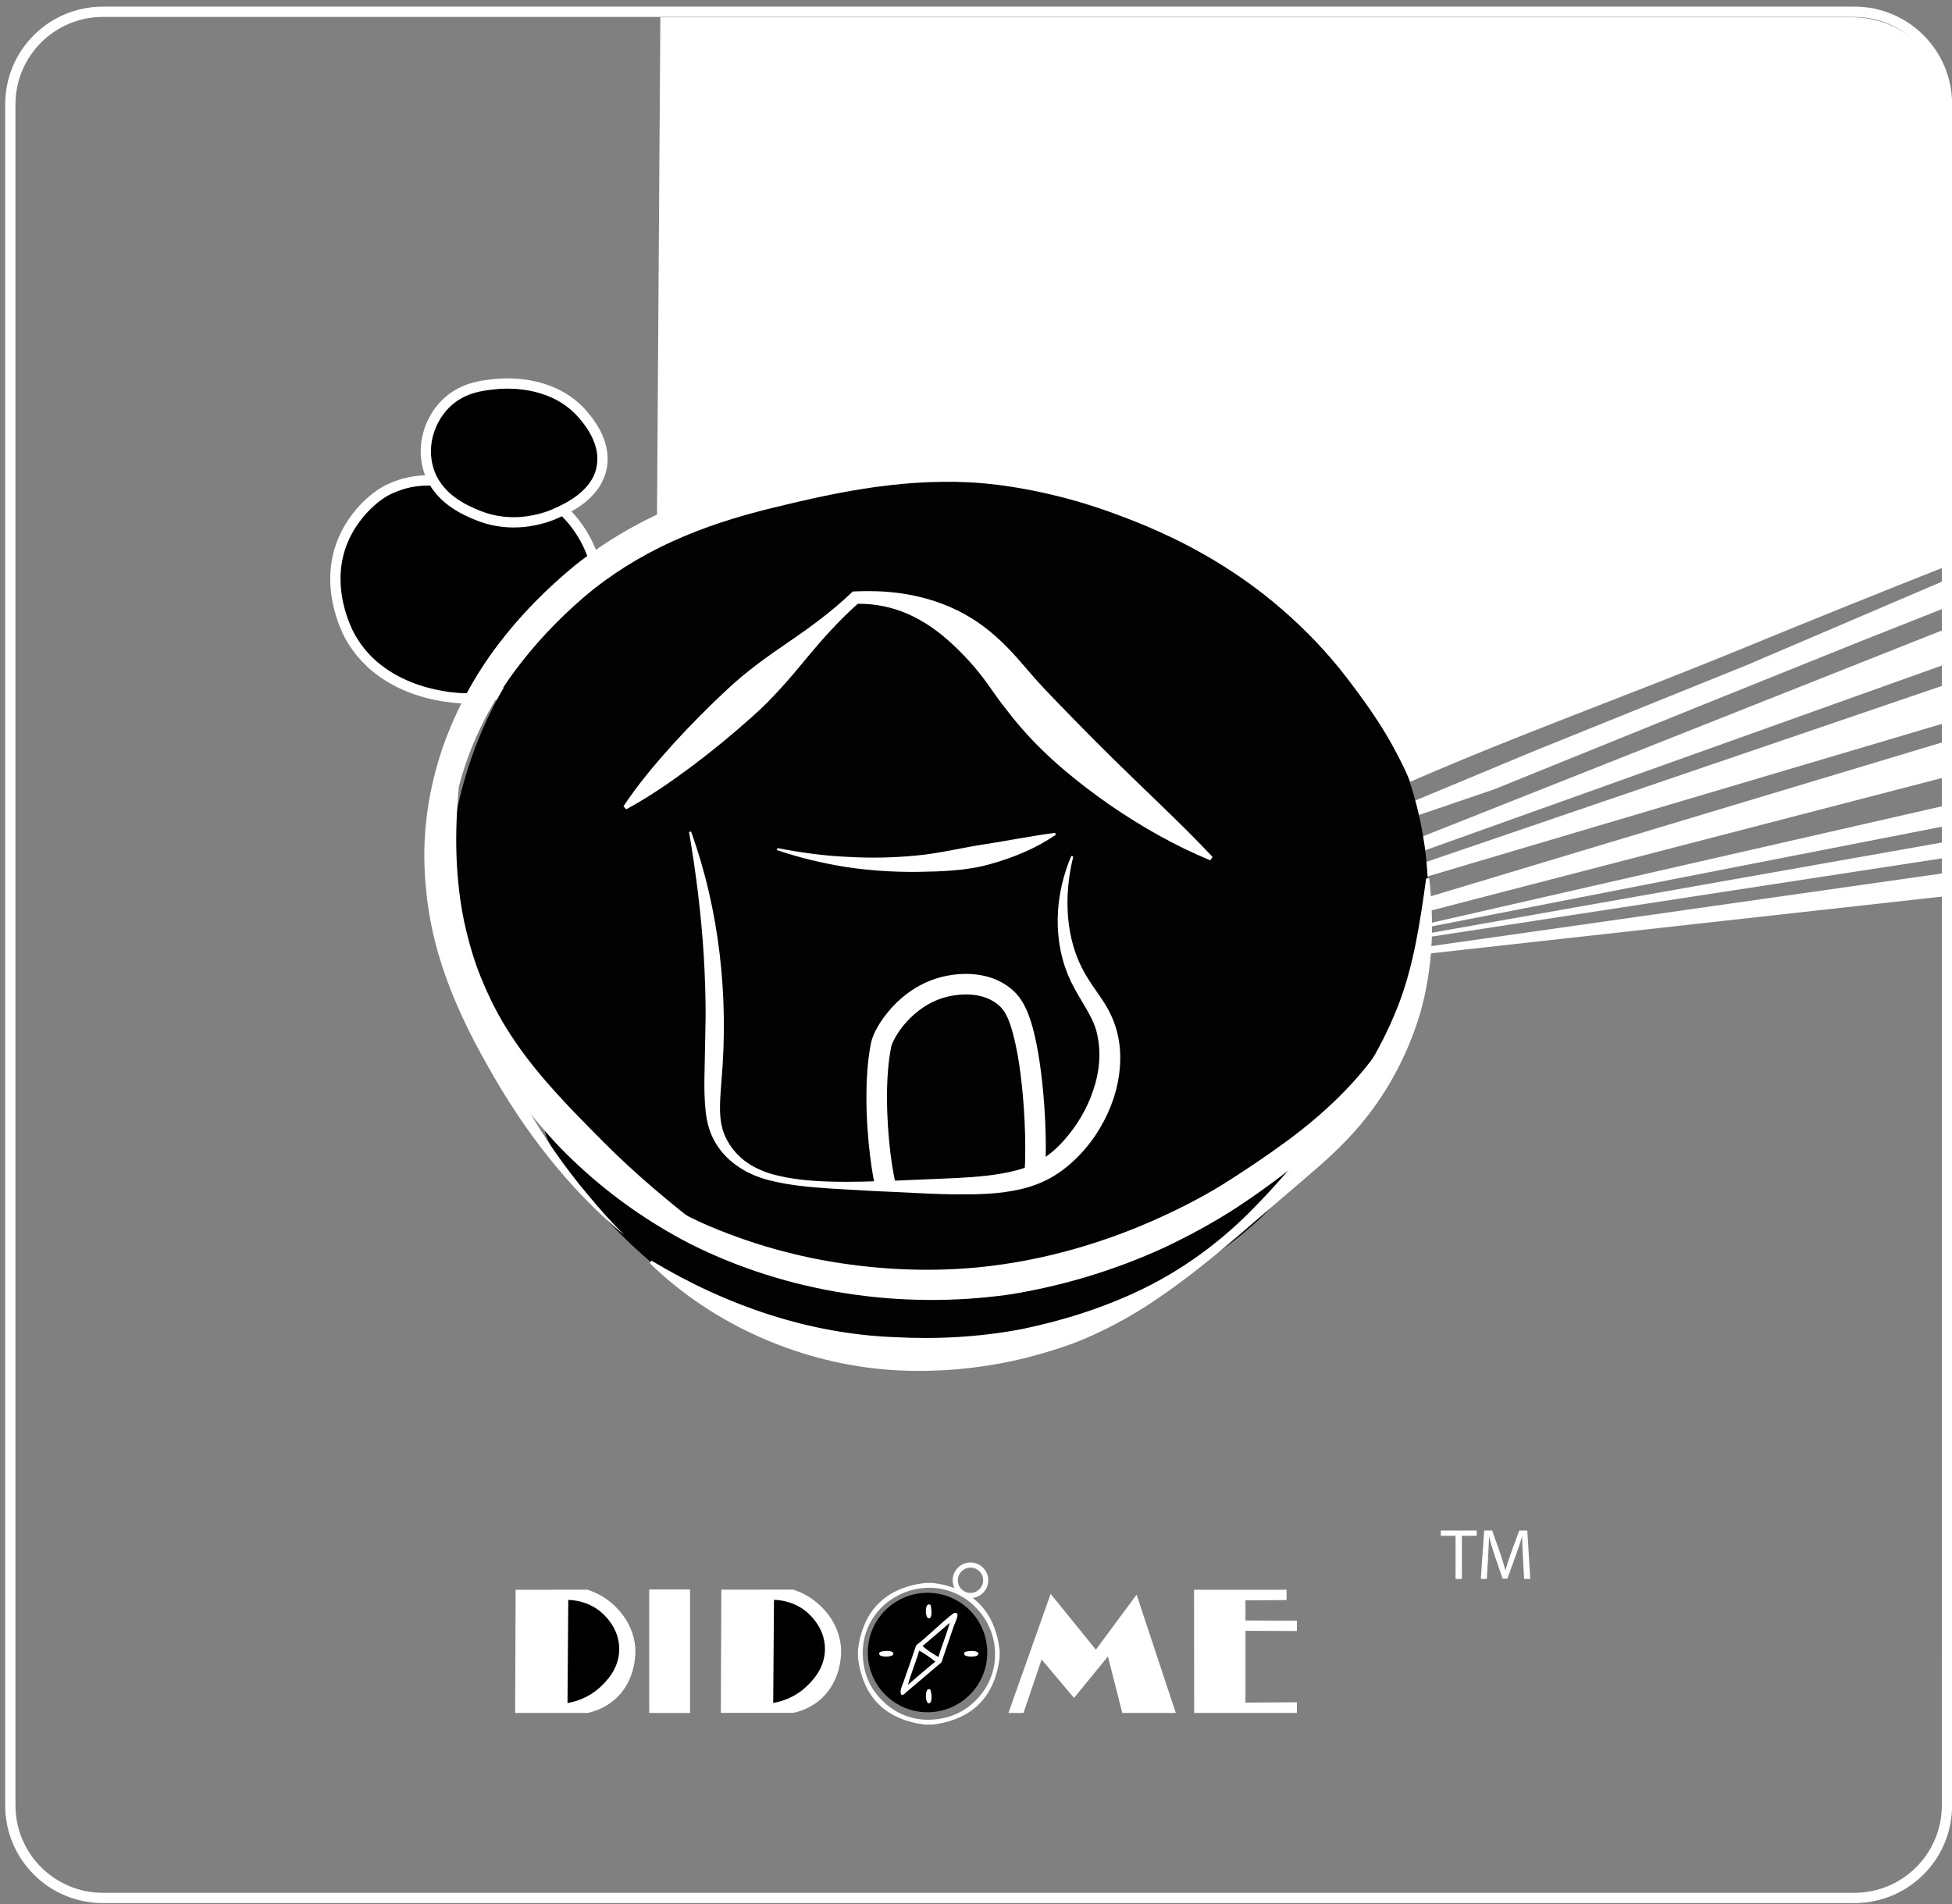 <?xml version="1.0" encoding="utf-8"?>
<!-- Generator: Adobe Illustrator 13.0.0, SVG Export Plug-In . SVG Version: 6.00 Build 14948)  -->
<!DOCTYPE svg PUBLIC "-//W3C//DTD SVG 1.1//EN" "http://www.w3.org/Graphics/SVG/1.1/DTD/svg11.dtd">
<svg version="1.1" xmlns="http://www.w3.org/2000/svg" xmlns:xlink="http://www.w3.org/1999/xlink" x="0px" y="0px"
	 width="357.001px" height="348.334px" viewBox="0 0 357.001 348.334" enable-background="new 0 0 357.001 348.334"
	 xml:space="preserve">
<rect x="0" y="0" width="357.001" height="348.334" fill="#808080" stroke="none"/>
<g id="Calque_1">
	<rect x="118.734" y="290.759" fill="#FFFFFF" width="7.471" height="22.587"/>
	<g>
		<path fill="#FFFFFF" d="M266.205,280.934h-2.696v-0.974h6.563v0.974h-2.709v7.892h-1.157V280.934z"/>
		<path fill="#FFFFFF" d="M278.532,284.932c-0.065-1.236-0.145-2.735-0.145-3.827h-0.026c-0.315,1.025-0.671,2.144-1.118,3.367
			l-1.565,4.301h-0.868l-1.446-4.222c-0.421-1.263-0.764-2.395-1.013-3.446h-0.026c-0.026,1.104-0.093,2.578-0.171,3.92
			l-0.237,3.801h-1.092l0.618-8.865h1.46l1.513,4.288c0.368,1.092,0.658,2.064,0.895,2.985h0.026
			c0.236-0.895,0.553-1.867,0.947-2.985l1.578-4.288h1.46l0.553,8.865h-1.132L278.532,284.932z"/>
	</g>
	<g>
		<path fill="#FFFFFF" d="M192.153,291.562c2.758,3.401,5.516,6.802,8.272,10.205c2.482-3.355,4.965-6.712,7.446-10.067
			c2.391,7.215,4.779,14.43,7.171,21.645h-9.79c-0.874-3.445-1.746-6.892-2.622-10.336c-2.067,2.526-4.135,5.055-6.203,7.582
			c-1.978-2.344-3.953-4.688-5.929-7.031c-1.104,3.263-2.208,6.524-3.312,9.785h-2.756L192.153,291.562z"/>
		<polygon fill="#FFFFFF" points="235.299,292.693 235.299,290.803 218.379,290.813 218.399,313.344 237.188,313.344 
			237.188,311.387 227.782,311.451 227.782,298.321 237.188,298.352 237.188,296.463 227.782,296.43 227.782,292.745 		"/>
		<path fill="#FFFFFF" d="M94.303,290.813c-0.03,7.51-0.059,15.022-0.088,22.533h13.25c1.113-0.24,3.075-0.832,4.91-2.412
			c4.198-3.619,3.848-9.082,3.811-9.563c-0.426-5.283-4.367-8.188-5.095-8.722c-1.379-1.018-2.724-1.558-3.667-1.854
			C103.05,290.799,98.675,290.807,94.303,290.813"/>
		<path d="M103.932,292.67c-0.047,6.288-0.094,12.576-0.143,18.864c1.123-0.195,3.789-0.812,6.121-3.05
			c0.921-0.885,3.367-3.231,3.345-6.879c-0.025-4.07-3.101-6.54-3.628-6.951C107.319,292.872,104.838,292.692,103.932,292.67"/>
		<path fill="#FFFFFF" d="M131.924,290.794c-0.031,7.511-0.059,15.022-0.088,22.533h13.25c1.113-0.24,3.075-0.829,4.91-2.412
			c4.198-3.618,3.849-9.082,3.812-9.563c-0.427-5.283-4.37-8.186-5.096-8.722c-1.38-1.018-2.724-1.558-3.667-1.854
			C140.671,290.781,136.297,290.788,131.924,290.794"/>
		<path d="M141.553,292.651c-0.047,6.29-0.095,12.576-0.143,18.864c1.123-0.193,3.788-0.81,6.121-3.05
			c0.922-0.885,3.367-3.231,3.345-6.879c-0.025-4.068-3.1-6.539-3.629-6.949C144.94,292.854,142.459,292.676,141.553,292.651"/>
	</g>
	<polygon fill="#FFFFFF" points="259.05,153.458 356.511,114.789 356.22,121.355 258.658,156.245 	"/>
	<polygon fill="#FFFFFF" points="259.878,157.998 356.072,125.156 356.511,132.016 259.878,160.676 	"/>
	<polygon fill="#FFFFFF" points="259.209,164.691 356.149,135.516 356.149,142.063 259.878,167.041 	"/>
	<g>
		<path fill="#FFFFFF" d="M259.878,169.237l96.194-21.955l-0.353,3.835c-31.986,6.252-63.973,12.503-95.962,18.756L259.878,169.237z
			"/>
		<path fill="#FFFFFF" d="M259.209,171.728c0.154-0.239,0.307-0.479,0.461-0.718c32.28-5.711,64.561-11.423,96.841-17.134
			l-0.438,3.001L259.209,171.728z"/>
		<polygon fill="#FFFFFF" points="257.335,173.695 356.304,159.618 356.304,163.883 259.209,174.669 		"/>
		<path fill="#020202" d="M99.81,205.94c2.115-2.066,16.654,20.252,44.992,28.082c24.502,6.768,48.193-0.369,54.698-2.328
			c5.109-1.54,13.188-3.975,22.574-9.575c9.848-5.879,15.7-12.005,16.528-11.195c0.785,0.769-3.101,7.663-9.572,13.257
			c-7.519,6.503-8.853,6.35-23.696,15.245c-6.115,3.662-8.246,3.027-10.987,4.358c-12.763,6.196-26.017,3.583-34.851,1.843
			c-9.129-1.799-13.926-0.897-16.664-1.601c-12.44-3.194-20.499-10.2-25.483-14.63C106.973,220.171,98.196,207.518,99.81,205.94"/>
		<polygon fill="#FFFFFF" points="257.953,146.808 280.661,137.344 319.559,121.628 356.072,106.009 356.072,111.061 
			340.774,117.111 310.521,129.291 273.197,144.417 257.953,149.612 		"/>
		<path d="M79.226,87.891c-2.138-0.077-3.843,0.165-5.341,0.581c-0.002,0-1.453,0.402-2.802,1.059
			c-2.863,1.393-6.541,4.883-8.415,9.465c-3.487,8.527,0.949,16.722,1.403,17.529c6.233,11.088,20.203,11.223,21.035,11.217
			c10.223-0.07,22.547-6.692,24.187-17.528c1.019-6.734-2.37-13.229-6.345-16.897C97.791,88.556,91.405,88.327,79.226,87.891"/>
		<path fill="#FFFFFF" d="M85.032,128.68l-0.005-0.001c-1.459-0.027-15.308-0.313-21.776-11.693l0,0
			c-0.366-0.663-2.846-5.21-2.854-11.105l0,0c0-2.272,0.378-4.744,1.402-7.243l0,0c1.987-4.824,5.765-8.428,8.872-9.953l0,0
			c1.374-0.663,2.712-1.05,2.961-1.119l0,0v-0.001c1.386-0.389,2.953-0.632,4.816-0.628l0,0c0.266,0,0.535,0.004,0.813,0.016l0,0
			l-0.034,0.94l-0.035,0.939c-0.258-0.011-0.505-0.016-0.744-0.016l0,0c-1.702,0-3.081,0.216-4.313,0.563l0,0l-0.049,0.012
			c-0.003,0.001-0.006,0.002-0.008,0.004l0,0c-0.035,0.011-0.092,0.026-0.169,0.049l0,0c-0.147,0.046-0.363,0.112-0.616,0.2l0,0
			c-0.509,0.173-1.175,0.428-1.803,0.731l0,0c-2.614,1.259-6.195,4.637-7.955,8.976l0,0c-0.917,2.246-1.255,4.463-1.255,6.53l0,0
			c-0.008,5.36,2.314,9.672,2.606,10.181l0,0c5.78,10.404,19.111,10.758,20.177,10.739l0,0c0,0,0.004,0,0.02,0l0,0
			c0.01,0,0.026,0,0.048,0l0,0c9.878-0.057,21.77-6.583,23.231-16.727l0,0c0.116-0.774,0.169-1.548,0.169-2.31l0,0
			c0.012-5.495-2.907-10.709-6.222-13.758l0,0c-4.809-4.463-10.881-4.748-23.118-5.175l0,0l0.035-0.939l0.034-0.94
			c12.122,0.443,18.818,0.616,24.324,5.672l0,0c3.658,3.388,6.815,8.976,6.827,15.141l0,0c0,0.851-0.057,1.716-0.192,2.591l0,0
			c-1.817,11.509-14.547,18.228-25.109,18.324l0,0H85.032L85.032,128.68z M74.1,89.386L74.1,89.386l0.014-0.003
			C74.11,89.382,74.105,89.384,74.1,89.386L74.1,89.386z"/>
		<path fill="#020202" d="M261.183,163.039c-0.295-22.513-12.003-38.161-15.568-42.788c-24.288-31.528-66.002-32.167-77.264-32.34
			c-10.304-0.158-27.575-0.211-46.154,9.866c-6.144,3.331-21.313,11.82-31.172,29.959c-9.979,18.362-13.328,44.434-1.367,65.427
			c5.776,10.132,13.201,15.723,20.903,21.519c21.794,16.398,44.269,19.574,50.413,20.286c6.798,0.79,33.372,3.186,60.862-11.68
			c9.4-5.083,23.169-12.53,31.971-28.895C255.157,191.88,261.403,179.834,261.183,163.039"/>
		<path fill="#FFFFFF" d="M18.811,348.123c-9.867,0-17.862-7.995-17.862-17.857l0,0V19.074c0-9.867,7.995-17.862,17.862-17.862l0,0
			h320.351c9.866,0,17.857,7.996,17.861,17.862l0,0l-0.004,311.191c0,9.862-7.991,17.857-17.857,17.857l0,0H18.811L18.811,348.123z
			 M18.811,346.243h320.351c8.827-0.015,15.963-7.154,15.978-15.978l0,0l0.006-311.191c-0.021-8.828-7.156-15.964-15.983-15.979l0,0
			L18.811,3.091C9.983,3.11,2.844,10.247,2.829,19.074l0,0v311.191C2.844,339.089,9.983,346.229,18.811,346.243L18.811,346.243z"/>
		<path fill="#FFFFFF" d="M120.139,97.266c0.21-29.979,0.423-64.134,0.633-94.114h217.883c1.375-0.011,6.677,0.105,11.399,4.117
			c5.118,4.347,5.882,10.146,6.018,11.401v84.871c-12.468,4.931-25.032,9.999-37.687,15.202
			c-20.588,8.467-40.696,15.628-60.433,24.253c-2.087-5.236-5.717-11.336-11.773-19.187c-14.957-19.386-34.198-26.823-42.118-29.767
			c-18.044-6.709-33.173-6.501-45.286-6.336C142.713,87.928,129.446,94.765,120.139,97.266"/>
		<path fill="#FFFFFF" d="M257.953,142.996c-10.754-24.385-32.443-42.53-56.981-50.604c-6.167-1.901-12.512-3.268-18.927-3.867
			c-6.416-0.592-12.887-0.522-19.3,0.231c-6.425,0.72-12.749,2.052-19.187,3.604c-6.394,1.481-12.599,3.258-18.495,5.762
			c-5.899,2.468-11.441,5.681-16.455,9.603c-4.926,3.977-9.535,8.633-13.425,13.658c-3.934,5.026-7.111,10.618-9.38,16.554
			c-2.208,5.955-3.523,12.26-3.767,18.629c-0.487,12.815,3.673,25.474,9.669,37.109c2.937,5.922,6.025,11.688,9.832,17.077
			c1.883,2.697,3.881,5.322,6.015,7.841c2.1,2.549,4.32,5.005,6.649,7.364c-10.221-8.47-18.501-19.315-24.992-30.944
			c-3.286-5.805-6.28-11.889-8.359-18.363c-2.143-6.447-3.216-13.294-3.249-20.167c0.006-6.877,1.247-13.753,3.542-20.25
			c2.329-6.486,5.654-12.604,9.777-18.093c4.147-5.509,8.917-10.343,14.255-14.733c5.396-4.277,11.382-7.817,17.7-10.474
			c6.324-2.641,12.921-4.467,19.436-5.931c6.451-1.485,13.114-2.935,19.881-3.532c13.521-1.322,27.398,0.178,40.188,4.785
			c12.767,4.632,24.429,11.951,34.104,21.302C246.063,118.981,253.623,130.439,257.953,142.996"/>
		<path fill="#FFFFFF" d="M114.02,147.488c2.716-4.078,5.811-7.744,9.007-11.296c3.209-3.539,6.563-6.917,10.051-10.15
			c3.465-3.258,7.368-6.037,11.339-8.738c3.968-2.706,7.813-5.548,11.258-8.829l0.294-0.278l0.432-0.017
			c3.563-0.148,7.187,0.007,10.789,0.784c3.6,0.75,7.18,2.079,10.381,4.06c3.223,1.955,5.991,4.567,8.432,7.304l3.384,3.898
			c1.096,1.239,2.243,2.436,3.396,3.63c4.61,4.781,9.337,9.572,14.243,14.301c4.893,4.75,9.911,9.46,14.743,14.6l-0.426,0.621
			c-6.531-2.705-12.64-6.194-18.443-10.182c-5.759-4.036-11.307-8.526-16.025-13.937c-1.182-1.346-2.297-2.76-3.394-4.188
			c-1.112-1.438-2.117-2.937-3.044-4.219c-1.901-2.628-4.036-4.957-6.362-7.12c-2.329-2.152-4.953-4.053-7.943-5.384
			c-2.98-1.324-6.315-1.995-9.648-1.895l0.725-0.297c-3.583,3.13-6.767,6.694-9.825,10.398c-3.057,3.705-6.184,7.335-9.746,10.485
			c-3.541,3.175-7.213,6.205-11.034,9.075c-3.833,2.854-7.766,5.597-12.076,7.927L114.02,147.488z"/>
		<path d="M90.727,70.252c-2.472,0.242-6.305,0.621-9.347,3.739c-2.777,2.847-4.247,7.313-3.115,11.528
			c1.505,5.613,6.828,7.813,9.035,8.724c6.982,2.884,13.292,0.158,14.333-0.312c2.19-0.989,7.446-3.363,8.413-8.412
			c0.877-4.599-2.376-8.423-3.427-9.659C101.137,69.419,92.284,70.1,90.727,70.252"/>
		<path fill="#FFFFFF" d="M86.941,95.111c-2.208-0.919-7.919-3.219-9.584-9.346l0,0c-0.285-1.062-0.419-2.13-0.416-3.185l0,0
			c0.004-3.519,1.458-6.877,3.766-9.246l0,0c3.303-3.384,7.444-3.775,9.919-4.018l0,0v-0.001c0.381-0.039,1.138-0.104,2.153-0.104
			l0,0c3.451,0.004,10.016,0.727,14.558,6.039l0,0c0.927,1.119,3.776,4.373,3.796,8.692l0,0c0,0.569-0.05,1.154-0.166,1.753l0,0
			c-1.131,5.658-6.769,8.081-8.954,9.092l0,0c-0.742,0.332-3.885,1.7-8.072,1.7l0,0C91.814,96.488,89.417,96.135,86.941,95.111
			L86.941,95.111z M90.817,71.188c-2.473,0.239-5.988,0.611-8.765,3.458l0,0c-1.966,2.011-3.239,4.946-3.235,7.935l0,0
			c0,0.896,0.111,1.8,0.354,2.692l0,0c1.347,5.099,6.28,7.2,8.484,8.1l0,0c2.223,0.915,4.366,1.234,6.285,1.234l0,0
			c3.784,0,6.665-1.246,7.303-1.534l0,0c2.204-0.969,7.077-3.292,7.877-7.731l0,0c0.088-0.477,0.131-0.942,0.131-1.4l0,0
			c0.019-3.446-2.431-6.412-3.351-7.473l0,0c-3.942-4.662-9.9-5.381-13.123-5.377l0,0c-0.938,0-1.635,0.058-1.954,0.093l0,0
			l-0.1-0.935L90.817,71.188L90.817,71.188z"/>
		<path fill="#FFFFFF" d="M86.071,185.808c5.073,8.299,11.218,15.845,18.365,22.213c7.12,6.388,15.223,11.616,23.804,15.614
			c8.62,3.832,17.858,6.44,27.233,7.68c9.358,1.266,18.933,1.318,28.218-0.082c9.329-1.379,18.495-4.129,27.16-7.937
			c4.331-1.913,8.568-4.058,12.618-6.527c3.98-2.5,8.036-5.21,11.871-8.028c7.648-5.638,14.548-12.314,19.31-20.556
			c0.625-1.01,1.195-2.051,1.717-3.119c0.567-1.047,1.054-2.134,1.517-3.231c1.017-2.174,1.688-4.398,2.187-6.734
			c0.984-4.666,0.818-9.561,1.037-14.422c0.134,2.427,0.457,4.834,0.604,7.276c0.141,2.441,0.136,4.911-0.131,7.381
			c-0.261,2.455-0.83,4.96-1.69,7.269c-0.39,1.176-0.807,2.345-1.306,3.48c-0.455,1.156-0.962,2.289-1.529,3.396
			c-2.212,4.455-5.012,8.64-8.26,12.427c-3.244,3.791-6.923,7.195-10.768,10.3c-3.85,3.117-7.753,5.986-11.94,8.738
			c-4.171,2.706-8.552,5.078-13.044,7.212c-9.042,4.163-18.64,7.083-28.509,8.652c-19.827,2.765-40.345-0.29-58.21-9.226
			c-8.854-4.549-16.911-10.509-23.802-17.575C95.699,202.886,90.048,194.698,86.071,185.808"/>
		<path fill="#FFFFFF" d="M261.391,160.68c0.923,8.05,0.681,16.362-1.596,24.463c-2.347,7.985-6.447,15.553-11.979,21.736
			c-2.739,3.112-5.821,5.838-8.896,8.469l-9.201,7.898c-6.103,5.306-12.297,10.534-19.148,15.054
			c-3.413,2.27-7.037,4.269-10.806,5.977c-3.762,1.747-7.752,2.938-11.758,4.021c-8.045,2.021-16.421,2.842-24.728,2.326
			c-16.661-1.091-32.816-8.229-44.457-19.565l0.343-0.448c13.798,8.304,28.961,13.402,44.475,13.99
			c7.749,0.416,15.558-0.017,23.219-1.468c7.613-1.571,15.112-3.934,22.239-7.405c7.116-3.481,13.667-8.232,19.332-13.876
			c2.838-2.814,5.522-5.816,8.153-8.858c2.635-3.023,5.146-6.093,7.534-9.179c2.372-3.106,4.596-6.259,6.589-9.572
			c1.948-3.327,3.665-6.834,5.059-10.44c2.781-7.209,3.967-15.137,5.063-23.126L261.391,160.68z"/>
		<path fill="#FFFFFF" d="M83.923,144.027c-0.813,8.399-0.672,16.669,0.969,24.58c0.863,3.94,1.979,7.789,3.591,11.444
			c1.551,3.667,3.444,7.18,5.721,10.462c4.481,6.615,10.253,12.433,16.132,18.354c5.798,5.823,12.125,11.157,18.837,16.282
			c-7.873-3.082-15.208-7.593-21.796-13.025c-3.29-2.658-6.401-5.491-9.495-8.481c-3.035-3.04-5.88-6.345-8.341-9.966
			c-2.401-3.655-4.481-7.558-6.008-11.669c-1.474-4.123-2.574-8.396-2.97-12.731C79.635,160.635,80.833,151.885,83.923,144.027"/>
		<path fill="#FFFFFF" d="M126.386,152.1c5.204,14.412,6.896,30.225,5.572,45.472c-0.265,3.758-0.739,7.514,0.82,10.615
			c0.761,1.559,1.923,2.974,3.322,4.086c1.421,1.099,3.105,1.886,4.878,2.44c3.585,1.029,7.393,1.348,11.179,1.438
			c3.792,0.117,7.601-0.068,11.409-0.173l11.4-0.488c3.764-0.196,7.513-0.507,10.941-1.408c3.443-0.907,6.293-2.775,8.652-5.454
			c2.346-2.624,4.219-5.731,5.333-9.059c1.17-3.299,1.517-6.873,0.806-10.184c-0.609-3.297-3.051-6.141-4.839-9.835
			c-3.521-7.422-2.939-15.964,0.071-22.986l0.358,0.117c-1.814,7.34-1.438,15.28,2.193,21.495c0.882,1.566,1.996,3.024,3.1,4.684
			c1.1,1.642,2.099,3.579,2.65,5.64c1.122,4.116,0.702,8.433-0.537,12.341c-1.31,3.899-3.423,7.496-6.269,10.457
			c-1.417,1.473-3.013,2.831-4.843,3.909c-1.815,1.081-3.808,1.824-5.794,2.3c-3.985,0.94-7.916,0.99-11.758,0.968
			c-3.854-0.006-7.663-0.271-11.477-0.437c-3.815-0.151-7.633-0.388-11.459-0.61c-3.819-0.257-7.667-0.568-11.454-1.54
			c-3.756-0.953-7.521-3.108-9.697-6.691c-1.109-1.779-1.675-3.887-1.882-5.879c-0.218-2.007-0.251-3.962-0.231-5.878l0.22-11.355
			c0.011-3.766-0.118-7.533-0.339-11.301c-0.472-7.531-1.404-15.051-2.69-22.585L126.386,152.1z"/>
		<path fill="#FFFFFF" d="M159.122,211.388c-0.367-3.013-0.662-6.796-0.662-10.681l0,0c0-3.39,0.22-6.852,0.848-9.973l0,0
			c0.372-1.675,1.583-3.939,3.745-6.367l0,0c2.153-2.378,5.287-4.74,9.411-5.716l0,0c0.473-0.113,2.119-0.504,4.21-0.5l0,0
			c2.332,0,5.356,0.473,8.001,2.522l0,0c2.378,1.831,3.935,4.744,5.166,11.78l0,0c0.686,3.811,1.429,10.558,1.429,17.543l0,0
			c0,1.64-0.042,3.294-0.129,4.924l0,0l-3.756-0.209c0.086-1.557,0.129-3.138,0.125-4.715l0,0
			c0.004-6.706-0.732-13.341-1.367-16.881l0,0c-1.263-6.889-2.425-8.403-3.776-9.472l0,0c-1.719-1.345-3.85-1.735-5.693-1.735l0,0
			c-1.646,0-2.951,0.31-3.346,0.403l0,0c-3.187,0.747-5.708,2.617-7.49,4.58l0,0c-1.773,1.909-2.78,4.094-2.843,4.586l0,0
			c-0.557,2.758-0.778,6.007-0.774,9.229l0,0c-0.004,3.693,0.283,7.351,0.631,10.231l0,0c0.333,2.834,0.81,5.104,0.941,5.396l0,0
			l-3.517,1.327C159.874,216.538,159.506,214.45,159.122,211.388L159.122,211.388z"/>
		<path fill="#FFFFFF" d="M142.186,155.135c4.24,0.823,8.503,1.412,12.776,1.604c4.269,0.255,8.54,0.167,12.761-0.256
			c4.236-0.391,8.34-1.455,12.512-2.07c4.183-0.655,8.335-1.48,12.724-2.067l0.138,0.35c-3.666,2.533-7.807,4.205-12.065,5.391
			c-4.273,1.201-8.752,1.329-13.142,1.399c-4.403,0.056-8.795-0.237-13.12-0.878c-4.319-0.703-8.575-1.699-12.681-3.109
			L142.186,155.135z"/>
	</g>
</g>
<g id="Calque_2">
	<g>
		<circle fill-rule="evenodd" clip-rule="evenodd" cx="169.635" cy="302.288" r="10.927"/>
		<path fill="#FFFFFF" d="M174.235,289.075c0-1.801,1.459-3.257,3.257-3.257l0,0c1.798,0,3.254,1.456,3.254,3.257l0,0
			c0,1.796-1.456,3.25-3.254,3.25l0,0C175.695,292.325,174.235,290.871,174.235,289.075L174.235,289.075z M175.173,289.075
			c0.004,1.278,1.039,2.308,2.319,2.313l0,0c1.277-0.006,2.312-1.035,2.316-2.313l0,0c-0.004-1.279-1.039-2.315-2.316-2.318l0,0
			C176.212,286.76,175.177,287.796,175.173,289.075L175.173,289.075z"/>
		<path fill-rule="evenodd" clip-rule="evenodd" fill="#FFFFFF" d="M169.111,289.56c0.506,0,1.013,0,1.518,0
			c7.181,0.949,11.247,5.016,12.195,12.196c0,0.505,0,1.014,0,1.521c-0.94,7.187-5.006,11.255-12.195,12.193
			c-0.505,0-1.012,0-1.518,0c-7.19-0.938-11.253-5.007-12.197-12.193c0-0.507,0-1.016,0-1.521
			C157.858,294.568,161.921,290.506,169.111,289.56z M164.354,291.789c-1.417,0.729-2.499,1.561-3.439,2.577
			c-1.874,2.03-3.375,5.018-3.089,8.91c0.271,3.686,1.743,6.126,3.896,8.147c2.054,1.922,5.136,3.395,8.857,3.136
			c3.551-0.246,6.226-1.708,8.198-3.845c1.849-2.005,3.439-4.988,3.187-8.907c-0.229-3.565-1.936-6.288-3.896-8.148
			c-1.913-1.813-5.08-3.453-8.907-3.187C167.317,290.601,165.716,291.091,164.354,291.789z"/>
		<path fill-rule="evenodd" clip-rule="evenodd" fill="#FFFFFF" d="M170.225,293.61c0.082,0.631,0.405,2.429-0.354,2.429
			C169.13,296.039,169.067,292.808,170.225,293.61z"/>
		<path fill-rule="evenodd" clip-rule="evenodd" fill="#FFFFFF" d="M172.176,304.095c-2.095,1.792-4.197,3.57-6.345,5.377
			c-0.272,0.229-0.57,0.715-1.036,0.507c-0.288-0.71,0.197-1.599,0.438-2.297c0.757-2.183,1.586-4.481,2.331-6.727
			c2.246-1.709,4.717-4.283,6.825-5.832c0.202-0.146,0.58-0.1,0.685,0.078c0.235,0.414-0.541,1.979-0.648,2.288
			C173.654,299.711,172.934,301.936,172.176,304.095z M168.724,301.095c0.762,0.726,1.915,1.429,2.907,2.023
			c0.607-2.113,1.536-4.235,2.058-6.261C172.052,298.28,170.395,299.692,168.724,301.095z M166.054,308.194
			c1.652-1.427,3.296-2.862,5.015-4.248c-0.937-0.746-1.923-1.416-2.959-2.015C167.509,304.047,166.586,306.177,166.054,308.194z"/>
		<path fill-rule="evenodd" clip-rule="evenodd" fill="#FFFFFF" d="M161.217,302.11c0.566-0.179,2.176-0.231,2.176,0.407
			c0,0.665-2.472,0.687-2.582,0.1C160.739,302.219,160.964,302.19,161.217,302.11z"/>
		<path fill-rule="evenodd" clip-rule="evenodd" fill="#FFFFFF" d="M176.753,302.11c0.464-0.147,2.175-0.252,2.175,0.407
			c0,0.714-2.478,0.65-2.58,0.1C176.26,302.136,176.622,302.154,176.753,302.11z"/>
		<path fill-rule="evenodd" clip-rule="evenodd" fill="#FFFFFF" d="M170.124,309.042c0.265,0.479,0.472,2.47-0.202,2.534
			c-0.743,0.067-0.75-2.474-0.152-2.581C169.924,308.965,169.999,309.025,170.124,309.042z"/>
	</g>
</g>
</svg>

